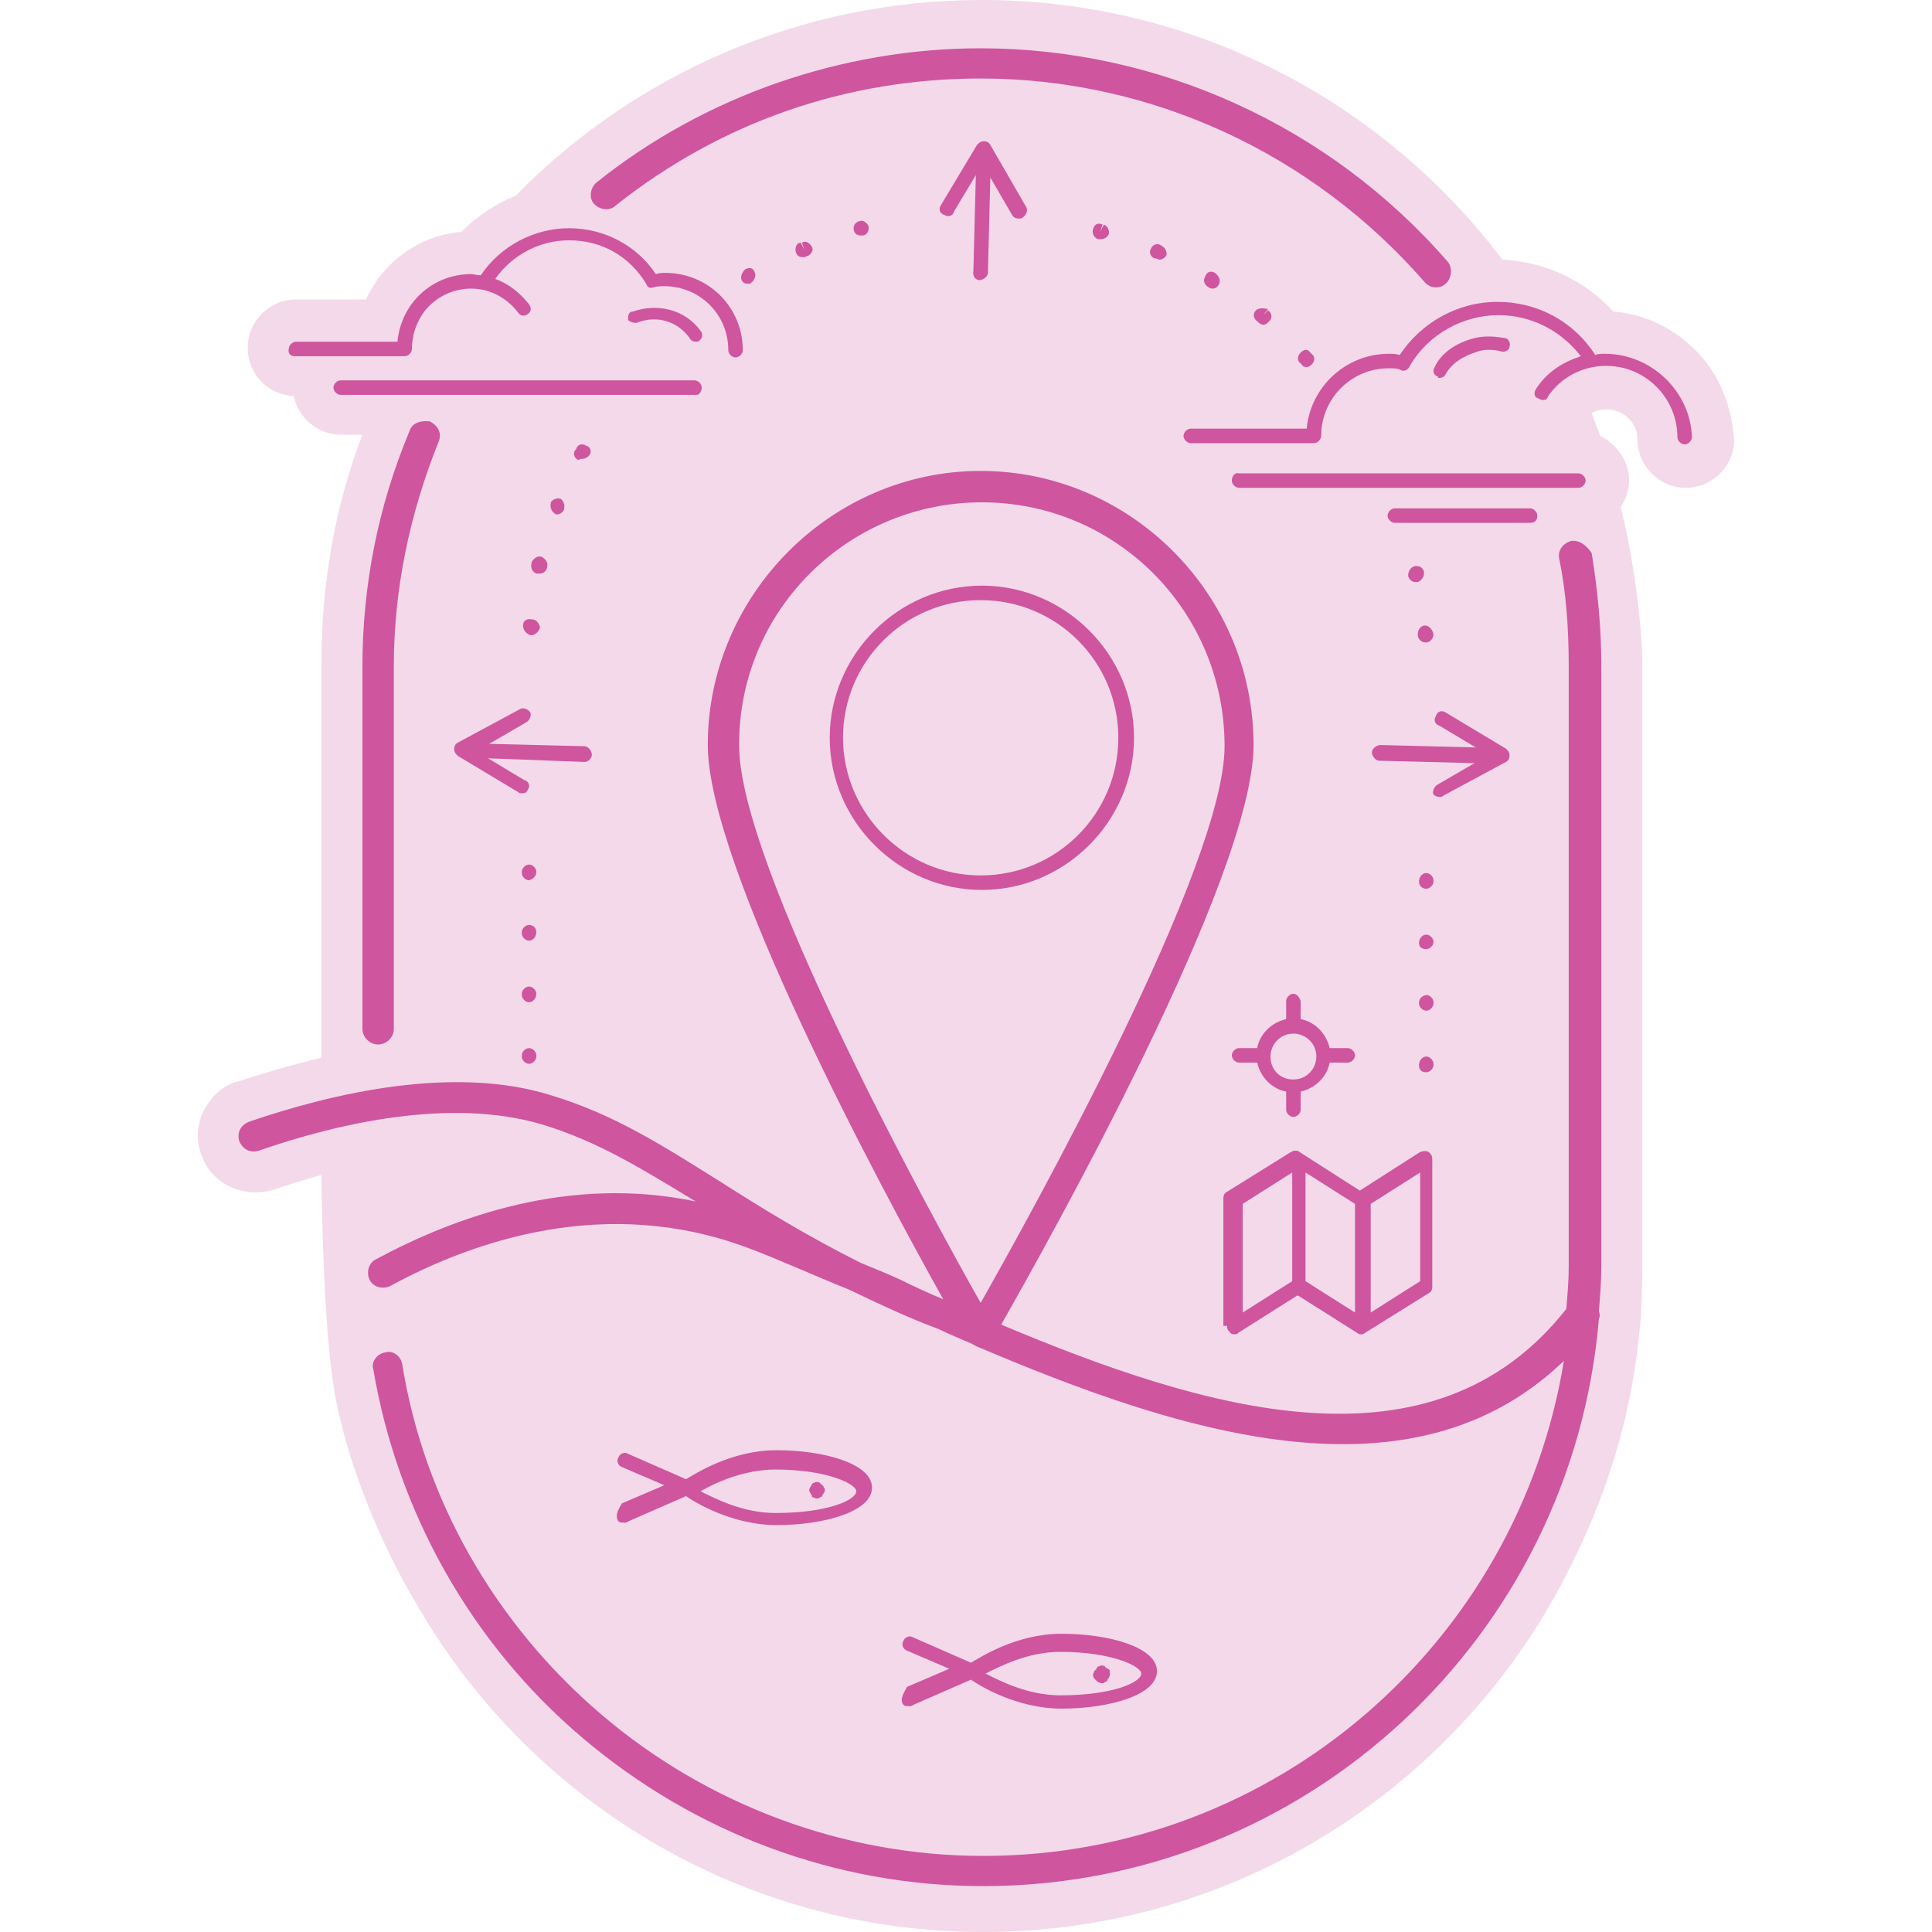 <svg preserveAspectRatio="xMidYMid meet" data-bbox="36.371 20 127.229 160" viewBox="36.371 20 127.229 160" height="200" width="200" xmlns="http://www.w3.org/2000/svg" data-type="color" role="img">
    <g>
        <path d="M160.4 49c-1.8-1.8-4.2-3-6.8-3.2-2.4-2.6-5.6-4.1-9.2-4.3-9.8-13-25.5-21.5-43.1-21.5-15.1 0-28.8 6.2-38.6 16.2-1.7.7-3.2 1.7-4.5 3-3.5.3-6.5 2.5-7.9 5.6h-5.8c-2.2 0-4 1.8-4 4s1.7 3.9 3.8 4c.4 1.8 2 3.2 3.9 3.2H50c-2.3 6-3.4 12.4-3.4 19.1v32.5c-2.5.6-4.9 1.3-7 2h-.1c-1.2.4-2.1 1.3-2.7 2.5-.5 1.1-.6 2.4-.1 3.6.4 1.2 1.3 2.1 2.4 2.6 1.1.5 2.4.6 3.6.2 1.2-.4 2.5-.8 3.9-1.2 0 0 .1 11 .9 16.7.7 5.6 3.5 13 6.9 18.7 9.3 16.3 26.9 27.3 47 27.3 21.6 0 40.3-12.7 49-31 2.9-5.9 4.8-12.3 5.4-19.2.1-.4.2-3.8.2-5V75.2c0-3.5-.8-9.3-1.8-13.2.4-.6.7-1.4.7-2.2 0-1.6-1-3-2.4-3.7-.2-.6-.5-1.3-.7-1.9.4-.2.8-.3 1.3-.3 1.3 0 2.5 1.1 2.5 2.5 0 2.2 1.8 4 4 4s4-1.8 4-4c-.2-2.7-1.2-5.4-3.2-7.4z" fill="#f3d9e9" data-color="1"></path>
        <path d="M44.4 49.5h9.1c.3 0 .6-.3.6-.6 0-1.2.4-2.3 1.1-3.2.9-1.1 2.3-1.8 3.8-1.8 1.6 0 3 .8 3.9 2 .2.3.6.3.8.1.3-.2.3-.5.1-.8-.8-1-1.7-1.7-2.8-2.1 1.4-2 3.7-3.2 6.1-3.2 2.7 0 5 1.3 6.4 3.6.1.3.3.4.6.3.3-.1.6-.1.9-.1 2.9 0 5.3 2.3 5.3 5.3 0 .3.3.6.6.6s.6-.3.6-.6c0-3.6-2.9-6.4-6.4-6.4-.3 0-.5 0-.8.1-1.6-2.4-4.3-3.8-7.2-3.8s-5.7 1.5-7.3 3.9c-.3 0-.6-.1-.8-.1-3.2 0-5.8 2.4-6.1 5.6h-8.4c-.3 0-.6.3-.6.6-.1.4.2.6.5.6z" fill="#cf559f" data-color="2"></path>
        <path d="M78.1 52.1c0-.3-.3-.6-.6-.6H48.2c-.3 0-.6.3-.6.6s.3.6.6.6h29.5c.2 0 .4-.3.4-.6z" fill="#cf559f" data-color="2"></path>
        <path d="M71.1 145.8c.1.3.3.3.6.3.1 0 .2 0 .3-.1l4.8-2.1c.7.5 3.8 2.4 7.5 2.4 3.9 0 7.9-1.1 7.9-3.1s-4-3.1-7.9-3.1c-3.8 0-6.8 2-7.5 2.4l-4.8-2.1c-.3-.2-.7 0-.8.3-.2.3 0 .7.3.8L75 143l-3.5 1.5c-.4.6-.5 1-.4 1.3zm13.1-4.1c4.3 0 6.7 1.2 6.7 1.8 0 .7-2.3 1.8-6.7 1.8-2.7 0-5-1.2-6.2-1.8 1.2-.7 3.6-1.8 6.2-1.8z" fill="#cf559f" data-color="2"></path>
        <path d="M87.3 144c.1 0 .2.1.3.1s.2 0 .3-.1c.1 0 .2-.1.2-.2.1-.1.2-.3.2-.4s-.1-.3-.2-.4c-.1-.1-.2-.1-.2-.2-.2-.1-.3-.1-.5 0-.1 0-.2.1-.2.2-.1.1-.2.3-.2.4s.1.3.2.4c0 .2.1.2.1.2z" fill="#cf559f" data-color="2"></path>
        <path d="M94.7 161c.1.3.3.3.6.3.1 0 .2 0 .3-.1l4.8-2.1c.7.5 3.8 2.4 7.5 2.4 3.9 0 7.9-1.1 7.9-3.1s-4-3.1-7.9-3.1c-3.8 0-6.8 2-7.5 2.4l-4.8-2.1c-.3-.2-.7 0-.8.3-.2.3 0 .7.3.8l3.5 1.5-3.5 1.5c-.4.7-.5 1-.4 1.3zm13.1-4.2c4.3 0 6.7 1.2 6.7 1.8 0 .7-2.3 1.8-6.7 1.8-2.7 0-5-1.2-6.2-1.8 1.2-.6 3.5-1.8 6.2-1.8z" fill="#cf559f" data-color="2"></path>
        <path d="M110.9 159.3c.1 0 .2.1.3.1.1 0 .2 0 .3-.1.1 0 .2-.1.2-.2.1-.1.2-.3.2-.4v-.3c0-.1-.1-.2-.2-.2-.1-.1-.2-.1-.2-.2-.2-.1-.3-.1-.5 0-.1 0-.2.1-.2.2l-.2.2c0 .1-.1.2-.1.3 0 .2.1.3.2.4l.2.2z" fill="#cf559f" data-color="2"></path>
        <path d="M113.9 81.1c0-6.9-5.7-12.6-12.6-12.6-6.9 0-12.6 5.7-12.6 12.6s5.7 12.6 12.6 12.6c6.9 0 12.6-5.7 12.6-12.6zm-24.1 0c0-6.3 5.1-11.4 11.4-11.4s11.4 5.1 11.4 11.4-5.1 11.4-11.4 11.4-11.4-5.2-11.4-11.4z" fill="#cf559f" data-color="2"></path>
        <path d="M101.1 43.2c.3 0 .7-.3.7-.6l.2-7.9 1.8 3.1c.1.2.3.3.6.3.1 0 .2 0 .3-.1.3-.2.4-.6.3-.8l-3-5.2c-.1-.2-.3-.3-.5-.3-.3 0-.4.1-.6.3l-3 5c-.2.3-.1.7.3.8.3.2.7.1.8-.3l1.8-3-.2 7.9c-.1.5.2.8.5.8z" fill="#cf559f" data-color="2"></path>
        <path d="M139.2 86c.1 0 .2 0 .3-.1l5.2-2.8c.2-.1.3-.3.3-.5 0-.3-.1-.4-.3-.6l-5-3c-.3-.2-.7-.1-.8.3-.2.3-.1.7.3.8l3 1.8-7.9-.2c-.3 0-.7.3-.7.6s.3.7.6.7l7.9.2L139 85c-.3.2-.4.6-.3.8.1.1.3.2.5.2z" fill="#cf559f" data-color="2"></path>
        <path d="M68.4 83.1c.3 0 .6-.3.6-.6s-.3-.7-.6-.7l-7.9-.2 3.1-1.8c.3-.2.4-.6.3-.8-.2-.3-.6-.4-.8-.3l-5.2 2.8c-.2.1-.3.3-.3.5 0 .3.1.4.3.6l5 3c.1.1.3.1.3.1.3 0 .4-.1.5-.3.2-.3.1-.7-.3-.8l-3-1.8 8 .3z" fill="#cf559f" data-color="2"></path>
        <path d="M127.1 102.3c-.3 0-.6.3-.6.6v1.5c-1.3.3-2.2 1.3-2.4 2.4h-1.5c-.3 0-.6.3-.6.6s.3.6.6.6h1.5c.3 1.3 1.3 2.2 2.4 2.4v1.5c0 .3.3.6.6.6s.6-.3.6-.6v-1.5c1.3-.3 2.2-1.3 2.4-2.4h1.5c.3 0 .6-.3.6-.6s-.3-.6-.6-.6h-1.5c-.3-1.3-1.3-2.2-2.4-2.4v-1.5c-.1-.3-.3-.6-.6-.6zm1.9 5.2c0 1-.8 1.9-1.9 1.9-1.1 0-1.9-.8-1.9-1.9 0-1 .8-1.9 1.9-1.9 1 0 1.9.8 1.9 1.9z" fill="#cf559f" data-color="2"></path>
        <path d="M121.6 129.8c0 .3.1.4.3.6.1.1.2.1.3.1.1 0 .3 0 .3-.1l4.9-3.1h.1l4.9 3.1c.1.1.2.1.3.1.1 0 .2 0 .3-.1l5.3-3.3c.2-.1.3-.3.3-.5V116c0-.3-.1-.4-.3-.6-.2-.1-.4-.1-.7 0l-5 3.2-5-3.2c-.1-.1-.2-.1-.3-.1h-.1c-.1 0-.2 0-.2.1h-.1l-5.3 3.3c-.2.1-.3.3-.3.5v10.6h.3zm10.6-1.1l-4.1-2.6v-9l4.1 2.6v9zm1.3-9l4.1-2.6v9l-4.1 2.6v-9zm-10.6 0l4.1-2.6v9l-4.1 2.6v-9z" fill="#cf559f" data-color="2"></path>
        <path d="M150.1 64.8c-.7.2-1.1.8-1 1.4.6 2.9.8 5.9.8 9v49.7c0 1.2-.1 2.3-.2 3.5-11.1 14.1-29.9 8.4-46.8 1.3 3.8-6.7 20.9-37.1 20.9-48 0-12.5-10.2-22.7-22.6-22.7S78.6 69.3 78.6 81.7c0 10 14.3 36.6 19.5 45.9-1.2-.5-2.3-1-3.5-1.6-1.1-.5-2.3-1-3.3-1.4-4.6-2.3-8.3-4.6-11.6-6.7-4.8-3-8.8-5.6-14.1-7.2-8-2.5-18-.2-25 2.2-.7.3-1 .9-.8 1.6.3.7.9 1 1.6.8 6.6-2.3 15.9-4.4 23.4-2.2 4.7 1.4 8.5 3.8 12.8 6.4-10.5-2.2-20 1.3-26.5 4.8-.6.3-.8 1.1-.5 1.7s1.1.8 1.7.5c7-3.8 17.9-7.5 29.5-3.2 2.7 1 5.5 2.3 8.5 3.5 2.3 1.1 4.8 2.3 7.5 3.3.8.4 1.8.8 2.7 1.2.2.1.3.2.6.3 9.9 4.2 20.5 8 30.1 8 6.8 0 13.1-1.9 18.3-6.9-3.8 23.3-23.9 41-48.1 41-11.5 0-22.8-4.2-31.6-11.7-8.8-7.5-14.7-17.8-16.5-29-.1-.7-.8-1.2-1.4-1-.7.1-1.2.8-1 1.4 2 11.8 8.1 22.7 17.3 30.5 9.3 7.9 21 12.3 33.2 12.3 26.8 0 48.8-20.7 51-47 .1-.2.1-.3 0-.6.1-1.3.2-2.5.2-3.8V75.2c0-3.2-.3-6.3-.8-9.4-.4-.6-1-1.1-1.7-1zm-48.8-3.2c11.1 0 20.1 9 20.1 20.2 0 9.9-15.9 38.5-20.2 46.1-4.3-7.6-20-36.3-20-46.1-.1-11.2 9-20.2 20.1-20.2z" fill="#cf559f" data-color="2"></path>
        <path d="M71 37c8.7-6.9 19.1-10.5 30.2-10.5 14.1 0 27.5 6.2 36.8 16.9.3.3.6.4.9.4.3 0 .6-.1.8-.3.5-.4.6-1.3.2-1.8-9.8-11.3-24-17.7-38.7-17.7-11.4 0-22.8 3.9-31.8 11.1-.5.4-.7 1.3-.2 1.8.5.5 1.3.6 1.8.1z" fill="#cf559f" data-color="2"></path>
        <path d="M53.9 55.7C51.3 61.9 50 68.5 50 75.2v30c0 .7.6 1.3 1.3 1.3s1.3-.6 1.3-1.3v-30c0-6.4 1.3-12.6 3.7-18.6.3-.7 0-1.3-.7-1.7-.7-.1-1.5.1-1.7.8z" fill="#cf559f" data-color="2"></path>
        <path d="M63.8 101.7c-.3 0-.6.3-.6.6v.1c0 .3.3.6.6.6s.6-.3.6-.7c0-.3-.3-.6-.6-.6z" fill="#cf559f" data-color="2"></path>
        <path d="M127.7 49.2c-.3.3-.3.7 0 .9l.1.1c.1.2.3.2.4.2s.3-.1.4-.2c.3-.3.3-.7 0-.9l-.1-.1c-.2-.3-.5-.3-.8 0z" fill="#cf559f" data-color="2"></path>
        <path d="M63.8 106.8c-.3 0-.6.3-.6.6v.1c0 .3.3.6.6.6s.6-.3.6-.6v-.1c0-.3-.3-.6-.6-.6z" fill="#cf559f" data-color="2"></path>
        <path d="M63.8 96.6c-.3 0-.6.3-.6.6v.1c0 .3.3.6.6.6s.6-.3.6-.7-.3-.6-.6-.6z" fill="#cf559f" data-color="2"></path>
        <path d="M85.9 40.9c.1.3.3.4.6.4.1 0 .2 0 .3-.1h.1c.3-.2.5-.5.3-.8-.2-.3-.5-.5-.8-.3l.2.6-.3-.6c-.4 0-.5.5-.4.8z" fill="#cf559f" data-color="2"></path>
        <path d="M91.2 38.3c-.4.1-.6.4-.5.8.1.3.3.4.6.4h.2c.3-.1.5-.4.4-.8-.1-.2-.4-.5-.7-.4z" fill="#cf559f" data-color="2"></path>
        <path d="M110.5 39c-.1.3.1.7.4.8h.3c.3 0 .5-.2.6-.4.1-.3-.1-.7-.4-.8l-.3.6.2-.6c-.4-.2-.7 0-.8.4z" fill="#cf559f" data-color="2"></path>
        <path d="M81.7 42.3c-.3.3-.4.6-.3.9.1.2.3.3.5.3.1 0 .3 0 .3-.1.3-.2.4-.6.3-.8-.1-.4-.4-.5-.8-.3z" fill="#cf559f" data-color="2"></path>
        <path d="M116.1 40.3c-.3-.2-.7 0-.8.3-.2.3 0 .7.3.8h.1c.1 0 .2.1.3.1.3 0 .5-.2.6-.4 0-.3-.1-.6-.5-.8z" fill="#cf559f" data-color="2"></path>
        <path d="M120.6 42.6c-.3-.2-.7-.1-.8.3-.2.3-.1.7.3.9.1.1.3.1.3.1.2 0 .4-.1.5-.3.2-.3.1-.7-.3-1z" fill="#cf559f" data-color="2"></path>
        <path d="M124 45.7c-.3.3-.2.7.1.9l.1.1c.1.1.3.2.4.2.2 0 .3-.1.5-.3.3-.3.2-.7-.1-.9l-.4.4.4-.5c-.4-.1-.8-.1-1 .1z" fill="#cf559f" data-color="2"></path>
        <path d="M64.4 92.2c0-.3-.3-.6-.6-.6s-.6.3-.6.6v.1c0 .3.3.6.6.6.3-.1.6-.3.6-.7z" fill="#cf559f" data-color="2"></path>
        <path d="M66.1 62.6c.3 0 .5-.2.6-.4v-.1c.1-.3-.1-.7-.3-.8-.3-.1-.7.1-.8.3v.1c-.1.3.1.7.3.8.1.1.1.1.2.1z" fill="#cf559f" data-color="2"></path>
        <path d="M137.5 103.1c0 .3.3.6.6.6s.6-.3.6-.6v-.1c0-.3-.3-.6-.6-.6-.4.1-.6.3-.6.7z" fill="#cf559f" data-color="2"></path>
        <path d="M138.1 98.6c.3 0 .6-.3.6-.6s-.3-.6-.6-.6-.6.3-.6.7c0 .3.2.5.6.5z" fill="#cf559f" data-color="2"></path>
        <path d="M138.1 108.8c.3 0 .6-.3.6-.6v-.1c0-.3-.3-.6-.6-.6s-.6.3-.6.7c0 .4.2.6.6.6z" fill="#cf559f" data-color="2"></path>
        <path d="M138.1 93.6c.3 0 .6-.3.6-.6v-.1c0-.3-.3-.6-.6-.6s-.6.3-.6.7c0 .3.2.6.6.6z" fill="#cf559f" data-color="2"></path>
        <path d="M63.3 71.8c0 .4.3.7.6.8h.1c.3 0 .6-.3.7-.6 0-.3-.3-.7-.6-.7-.5-.1-.8.1-.8.5z" fill="#cf559f" data-color="2"></path>
        <path d="M138 71.8c-.3 0-.6.3-.6.7v.1c0 .3.3.6.6.6h.1c.3 0 .6-.3.6-.7h-.6.6c-.1-.4-.4-.7-.7-.7z" fill="#cf559f" data-color="2"></path>
        <path d="M137.9 67.3c-.1-.3-.4-.5-.8-.4-.3.1-.5.4-.5.8.1.3.3.5.6.5h.2c.3-.1.6-.5.5-.9z" fill="#cf559f" data-color="2"></path>
        <path d="M64.7 67.5c.3 0 .5-.2.6-.5v-.1c.1-.3-.2-.7-.5-.8-.3-.1-.7.2-.8.5v.1c-.1.3.1.7.4.8h.3z" fill="#cf559f" data-color="2"></path>
        <path d="M68.2 58c.3 0 .5-.2.6-.3.2-.3.1-.7-.3-.8-.3-.2-.7-.1-.8.3l-.1.1c-.2.3 0 .7.3.8.1-.1.2-.1.3-.1z" fill="#cf559f" data-color="2"></path>
        <path d="M72.8 46.7c1.6-.6 3.3-.1 4.3 1.3.1.2.3.3.5.3.1 0 .3 0 .3-.1.3-.2.3-.6.1-.8-1.3-1.8-3.6-2.3-5.6-1.6-.4 0-.4.4-.4.7.2.2.6.3.8.2z" fill="#cf559f" data-color="2"></path>
        <path d="M152.9 49.3c-.3 0-.6 0-.8.1-1.8-2.8-4.8-4.4-8.1-4.4s-6.3 1.7-8.1 4.4c-.3-.1-.6-.1-.9-.1-3.6 0-6.5 2.8-6.8 6.2h-9.6c-.3 0-.6.3-.6.6s.3.6.6.6h10.2c.3 0 .6-.3.6-.6 0-3.1 2.5-5.6 5.6-5.6.3 0 .7 0 .9.1.3.2.6.1.8-.2 0-.1.1-.1.1-.2 1.5-2.5 4.3-4.1 7.3-4.1 2.7 0 5.2 1.3 6.8 3.4-1.5.5-2.8 1.3-3.7 2.7-.2.3-.2.7.2.8.3.2.7.2.8-.2 1.1-1.6 2.9-2.5 4.8-2.5 3.3 0 5.9 2.7 5.9 5.9 0 .3.3.6.6.6s.6-.3.6-.6c-.1-3.7-3.3-6.9-7.2-6.9z" fill="#cf559f" data-color="2"></path>
        <path d="M122 59.8c0 .3.3.6.6.6h28.1c.3 0 .6-.3.6-.6s-.3-.6-.6-.6h-28.1c-.4-.1-.6.3-.6.6z" fill="#cf559f" data-color="2"></path>
        <path d="M147.3 62.7c0-.3-.3-.6-.6-.6h-11.2c-.3 0-.6.3-.6.6s.3.6.6.6h11.2c.4 0 .6-.2.6-.6z" fill="#cf559f" data-color="2"></path>
        <path d="M139.2 51.3c.2 0 .4-.1.5-.3.5-.9 1.4-1.5 2.7-1.9.9-.3 1.9 0 1.9 0 .3.1.7-.1.7-.4.1-.3-.1-.7-.4-.7-.1 0-1.3-.3-2.5 0-1.6.4-2.8 1.3-3.3 2.4-.2.3-.1.7.3.8-.1.1 0 .1.1.1z" fill="#cf559f" data-color="2"></path>
    </g>
</svg>